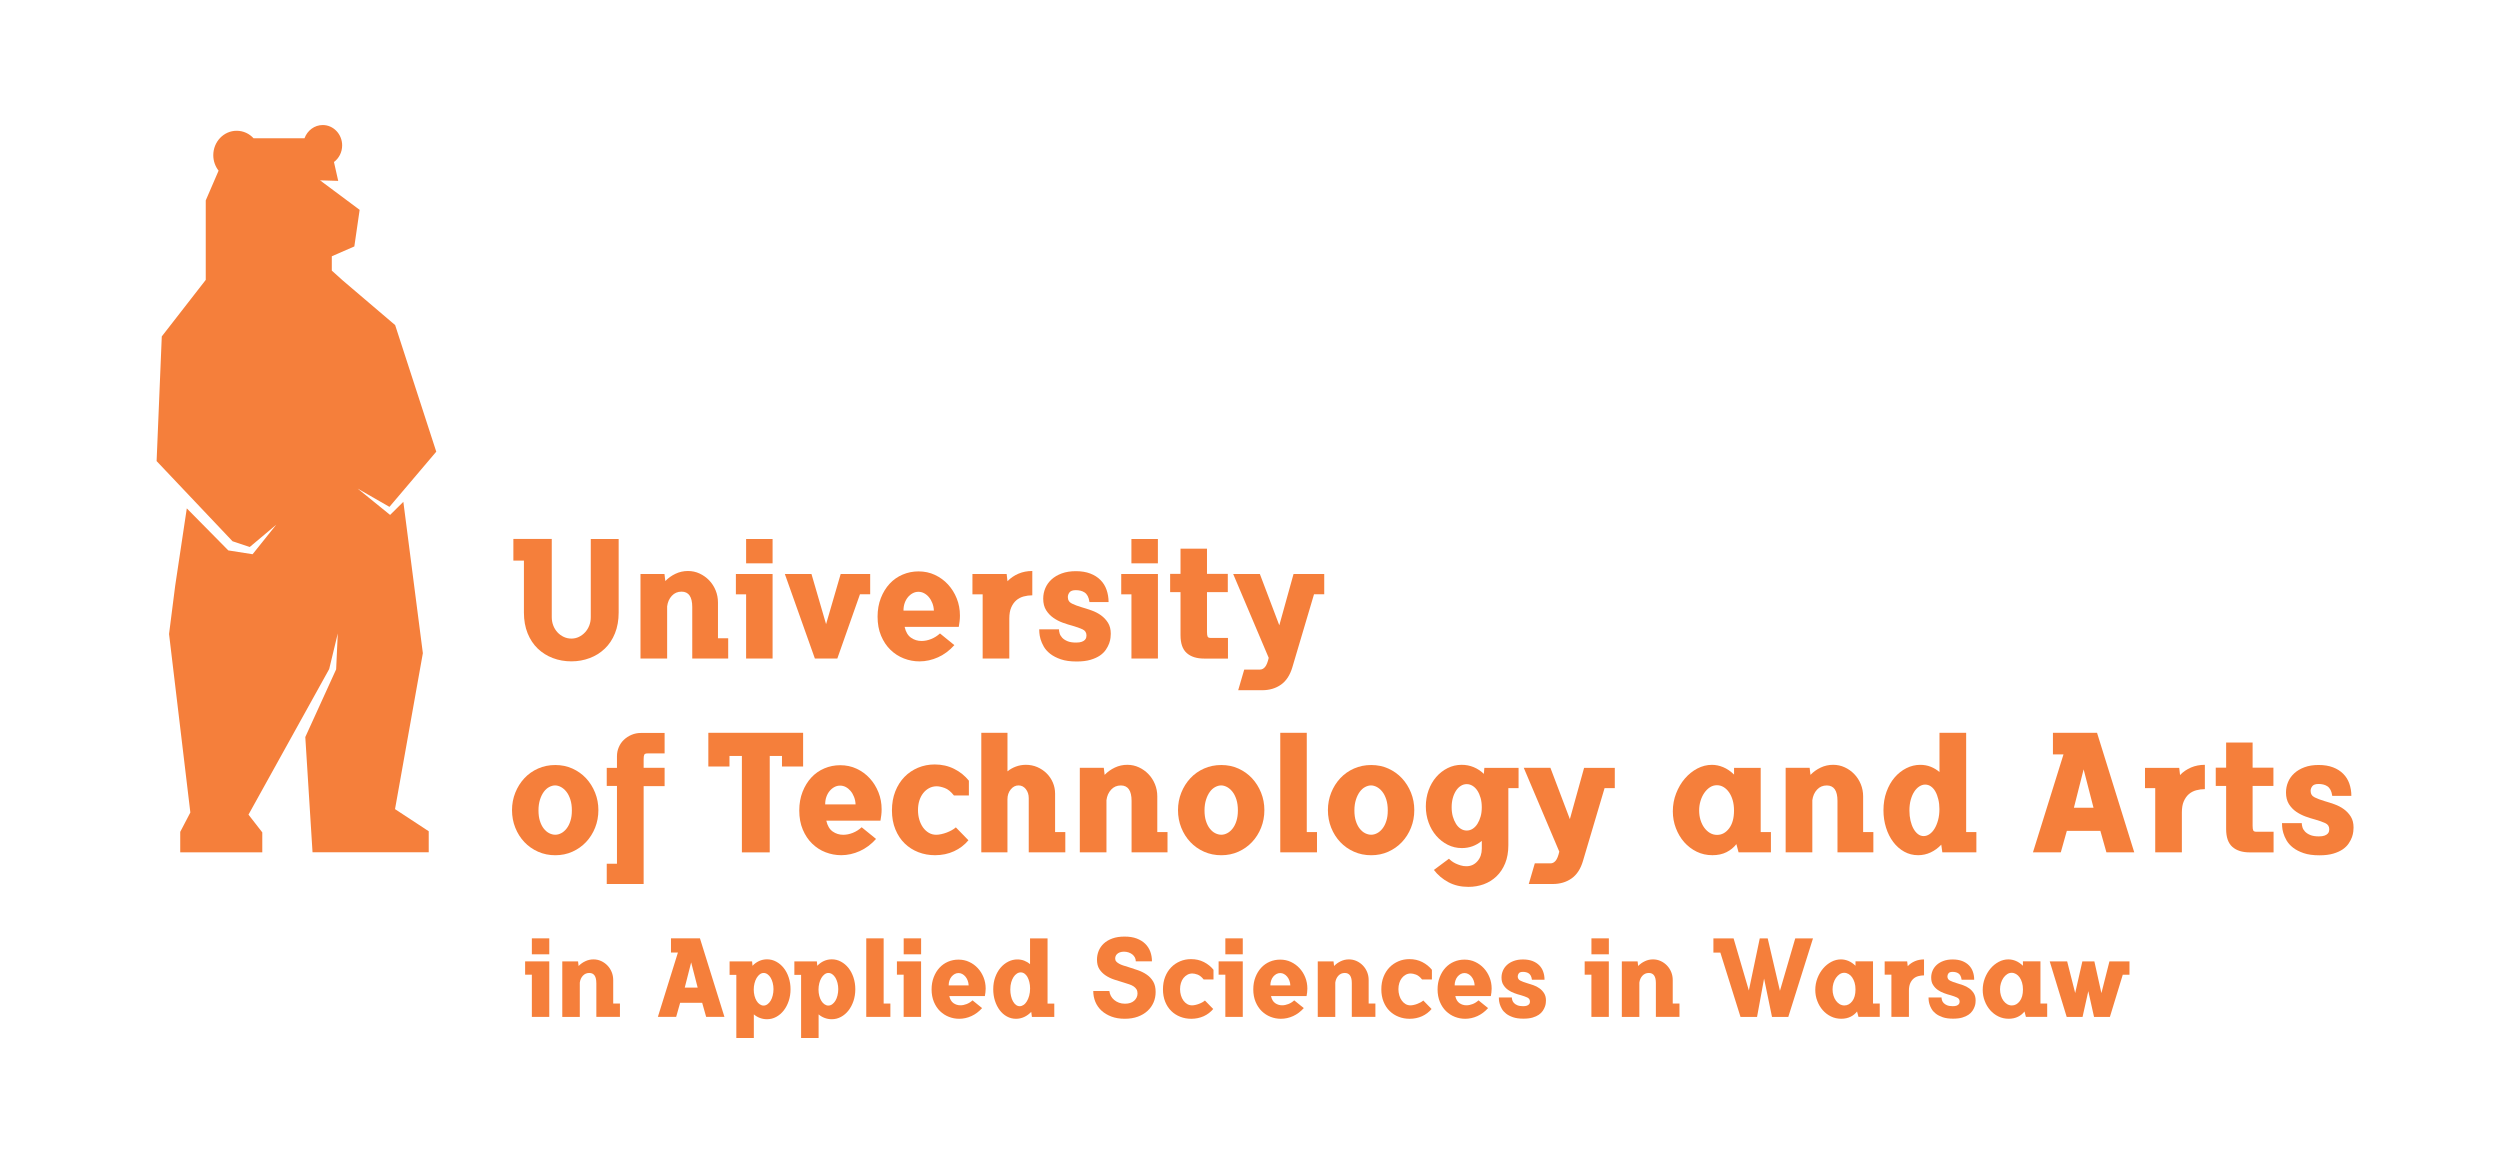 <?xml version="1.0" encoding="utf-8"?>
<!-- Generator: Adobe Illustrator 16.0.3, SVG Export Plug-In . SVG Version: 6.00 Build 0)  -->
<!DOCTYPE svg PUBLIC "-//W3C//DTD SVG 1.1//EN" "http://www.w3.org/Graphics/SVG/1.1/DTD/svg11.dtd">
<svg version="1.1" id="Warstwa_1" xmlns="http://www.w3.org/2000/svg" xmlns:xlink="http://www.w3.org/1999/xlink" x="0px" y="0px"
	 width="598px" height="276px" viewBox="97.35 599.68 598 276" enable-background="new 97.35 599.68 598 276" xml:space="preserve">
<g>
	<g>
		<g>
			<path fill="#F57F3B" d="M222.966,829.642h5.77v13.279h-4.167v-10.097h-1.611v-3.183H222.966z M224.57,824.134h4.167v3.817h-4.167
				V824.134z"/>
			<path fill="#F57F3B" d="M239.991,834.833c0-1.619-0.563-2.421-1.683-2.421c-0.619,0-1.127,0.222-1.532,0.658
				s-0.651,0.992-0.738,1.659v8.199h-4.19v-13.287h3.77l0.135,1.104c0.46-0.477,0.992-0.857,1.611-1.143
				c0.611-0.294,1.262-0.437,1.952-0.437c0.651,0,1.262,0.135,1.833,0.396c0.572,0.262,1.072,0.619,1.5,1.063
				c0.428,0.444,0.77,0.969,1.016,1.571c0.246,0.596,0.365,1.238,0.365,1.921v5.611h1.611v3.191h-5.644v-8.088H239.991z"/>
			<path fill="#F57F3B" d="M270.636,842.921h-4.374l-0.953-3.374h-5.27l-0.952,3.374h-4.374l4.794-15.391h-1.659v-3.396h6.929
				L270.636,842.921z M264.231,835.912l-1.556-6.032l-1.532,6.032H264.231z"/>
			<path fill="#F57F3B" d="M271.874,829.642h5.374l0.103,1.056c0.46-0.492,0.984-0.873,1.58-1.143s1.23-0.405,1.897-0.405
				c0.77,0,1.5,0.183,2.19,0.556c0.691,0.373,1.286,0.873,1.794,1.517c0.508,0.643,0.913,1.396,1.198,2.27
				c0.286,0.873,0.437,1.802,0.437,2.81c0,1-0.143,1.937-0.437,2.81c-0.293,0.873-0.69,1.628-1.198,2.278s-1.103,1.159-1.794,1.532
				c-0.69,0.373-1.42,0.556-2.214,0.556c-0.579,0-1.135-0.104-1.675-0.302c-0.54-0.199-1.024-0.484-1.46-0.857v5.644h-4.19v-15.097
				h-1.611v-3.223H271.874z M277.645,836.389c0,0.523,0.063,1.023,0.183,1.492c0.119,0.468,0.293,0.873,0.5,1.214
				c0.206,0.342,0.46,0.619,0.754,0.817c0.293,0.198,0.595,0.302,0.913,0.302c0.333,0,0.643-0.104,0.937-0.317
				c0.294-0.214,0.54-0.492,0.754-0.842c0.214-0.349,0.381-0.77,0.5-1.254c0.119-0.483,0.183-0.992,0.183-1.516
				s-0.063-1.023-0.183-1.5s-0.294-0.889-0.5-1.238c-0.207-0.35-0.46-0.627-0.754-0.833c-0.286-0.199-0.595-0.302-0.913-0.302
				c-0.333,0-0.643,0.111-0.937,0.333c-0.294,0.223-0.54,0.508-0.754,0.873s-0.381,0.786-0.5,1.262
				C277.708,835.356,277.645,835.864,277.645,836.389z"/>
			<path fill="#F57F3B" d="M287.367,829.642h5.374l0.103,1.056c0.46-0.492,0.984-0.873,1.58-1.143s1.23-0.405,1.897-0.405
				c0.77,0,1.5,0.183,2.19,0.556s1.286,0.873,1.794,1.517c0.508,0.643,0.912,1.396,1.198,2.27s0.437,1.802,0.437,2.81
				c0,1-0.143,1.937-0.437,2.81s-0.69,1.628-1.198,2.278s-1.104,1.159-1.794,1.532s-1.421,0.556-2.215,0.556
				c-0.579,0-1.135-0.104-1.674-0.302c-0.54-0.199-1.024-0.484-1.46-0.857v5.644h-4.19v-15.097h-1.611v-3.223H287.367z
				 M293.137,836.389c0,0.523,0.064,1.023,0.183,1.492c0.119,0.468,0.294,0.873,0.5,1.214c0.207,0.342,0.46,0.619,0.754,0.817
				c0.293,0.198,0.595,0.302,0.913,0.302c0.333,0,0.643-0.104,0.937-0.317c0.293-0.214,0.539-0.492,0.754-0.842
				c0.214-0.349,0.381-0.77,0.5-1.254c0.119-0.483,0.183-0.992,0.183-1.516s-0.063-1.023-0.183-1.5s-0.294-0.889-0.5-1.238
				c-0.207-0.35-0.461-0.627-0.754-0.833c-0.286-0.199-0.596-0.302-0.913-0.302c-0.333,0-0.643,0.111-0.937,0.333
				c-0.294,0.223-0.54,0.508-0.754,0.873s-0.381,0.786-0.5,1.262C293.201,835.356,293.137,835.864,293.137,836.389z"/>
			<path fill="#F57F3B" d="M304.551,824.134h4.167v15.596h1.611v3.191h-5.771v-18.787H304.551z"/>
			<path fill="#F57F3B" d="M311.9,829.642h5.771v13.279h-4.167v-10.097h-1.611v-3.183H311.9z M313.512,824.134h4.167v3.817h-4.167
				V824.134z"/>
			<path fill="#F57F3B" d="M332.267,840.817c-0.754,0.841-1.611,1.484-2.556,1.913c-0.944,0.428-1.921,0.643-2.929,0.643
				c-0.841,0-1.659-0.151-2.452-0.461c-0.794-0.309-1.492-0.762-2.111-1.356c-0.619-0.596-1.104-1.334-1.477-2.215
				c-0.365-0.881-0.556-1.881-0.556-3c0-1.071,0.175-2.048,0.517-2.929c0.341-0.881,0.801-1.627,1.381-2.254
				c0.579-0.627,1.262-1.104,2.039-1.437c0.778-0.334,1.611-0.5,2.492-0.5c0.929,0,1.794,0.183,2.58,0.556
				c0.794,0.364,1.477,0.873,2.056,1.5s1.04,1.365,1.373,2.198s0.5,1.723,0.5,2.675c0,0.317-0.016,0.619-0.056,0.904
				c-0.031,0.294-0.079,0.588-0.135,0.882h-8.509c0.175,0.793,0.508,1.356,1,1.698c0.492,0.341,1.048,0.516,1.659,0.516
				c0.492,0,0.992-0.104,1.5-0.302s0.977-0.492,1.397-0.881L332.267,840.817z M329.053,835.389c-0.017-0.421-0.096-0.81-0.238-1.175
				s-0.317-0.675-0.54-0.937c-0.222-0.262-0.468-0.469-0.754-0.619c-0.277-0.151-0.579-0.223-0.896-0.223s-0.611,0.071-0.897,0.223
				c-0.277,0.15-0.531,0.357-0.754,0.619s-0.389,0.571-0.516,0.937c-0.127,0.356-0.183,0.754-0.183,1.175H329.053z"/>
			<path fill="#F57F3B" d="M344.021,841.714c-0.492,0.524-1.048,0.937-1.675,1.223c-0.627,0.294-1.277,0.437-1.96,0.437
				c-0.794,0-1.517-0.183-2.191-0.556c-0.674-0.373-1.246-0.873-1.722-1.516c-0.484-0.644-0.857-1.39-1.135-2.255
				c-0.271-0.856-0.405-1.777-0.405-2.738c0-1.056,0.159-2.023,0.477-2.896s0.738-1.627,1.277-2.254
				c0.532-0.627,1.151-1.111,1.842-1.461c0.69-0.349,1.421-0.523,2.175-0.523c0.595,0,1.15,0.103,1.658,0.302
				c0.509,0.198,0.969,0.476,1.373,0.833v-6.167h4.191v15.596h1.611v3.191h-5.35L344.021,841.714z M339.014,836.364
				c0,0.563,0.055,1.088,0.174,1.58c0.111,0.492,0.271,0.92,0.477,1.277c0.198,0.357,0.437,0.644,0.715,0.842
				c0.27,0.198,0.563,0.302,0.881,0.302s0.627-0.104,0.92-0.302c0.302-0.198,0.564-0.492,0.794-0.873
				c0.23-0.382,0.413-0.826,0.556-1.342s0.215-1.095,0.215-1.723c0-0.547-0.056-1.056-0.175-1.531
				c-0.119-0.477-0.271-0.881-0.461-1.223c-0.19-0.341-0.429-0.611-0.698-0.802s-0.579-0.293-0.912-0.293
				c-0.318,0-0.628,0.095-0.921,0.293c-0.302,0.19-0.563,0.469-0.794,0.817c-0.23,0.35-0.413,0.778-0.556,1.278
				S339.014,835.729,339.014,836.364z"/>
			<path fill="#F57F3B" d="M369.031,829.618c0-0.333-0.071-0.643-0.223-0.921c-0.15-0.277-0.349-0.523-0.603-0.722
				c-0.255-0.199-0.556-0.357-0.897-0.477c-0.341-0.111-0.706-0.175-1.096-0.175c-0.389,0-0.714,0.056-0.991,0.159
				c-0.271,0.103-0.492,0.237-0.659,0.396s-0.286,0.333-0.357,0.523s-0.103,0.382-0.103,0.556c0,0.278,0.079,0.517,0.254,0.715
				c0.166,0.19,0.389,0.365,0.675,0.523c0.277,0.159,0.603,0.302,0.976,0.421c0.365,0.127,0.762,0.246,1.183,0.365
				c0.794,0.246,1.58,0.508,2.357,0.777c0.778,0.271,1.492,0.627,2.119,1.063c0.635,0.437,1.143,0.992,1.532,1.651
				c0.389,0.659,0.579,1.492,0.579,2.492c0,0.896-0.167,1.73-0.5,2.5c-0.333,0.771-0.817,1.452-1.452,2.032
				c-0.636,0.579-1.405,1.039-2.318,1.373c-0.912,0.333-1.952,0.5-3.111,0.5c-1.198,0-2.254-0.175-3.19-0.524
				c-0.929-0.349-1.722-0.825-2.373-1.42c-0.65-0.596-1.143-1.302-1.477-2.111c-0.333-0.81-0.5-1.667-0.5-2.58h3.85
				c0.056,0.421,0.175,0.81,0.365,1.175c0.19,0.357,0.46,0.683,0.794,0.961c0.333,0.277,0.714,0.5,1.143,0.658
				c0.429,0.159,0.913,0.238,1.437,0.238c0.929,0,1.667-0.238,2.199-0.715c0.531-0.476,0.801-1.063,0.801-1.762
				c0-0.389-0.087-0.714-0.262-0.984c-0.175-0.27-0.404-0.508-0.698-0.698s-0.635-0.357-1.04-0.484
				c-0.404-0.127-0.825-0.27-1.262-0.404c-0.77-0.23-1.54-0.469-2.31-0.723s-1.452-0.587-2.071-1
				c-0.611-0.412-1.111-0.921-1.492-1.516c-0.381-0.596-0.563-1.35-0.563-2.271c0-0.722,0.135-1.412,0.404-2.079
				c0.271-0.667,0.683-1.254,1.223-1.762c0.548-0.508,1.238-0.913,2.071-1.215s1.802-0.444,2.913-0.444
				c1.104,0,2.071,0.15,2.889,0.46s1.5,0.73,2.04,1.263c0.548,0.539,0.952,1.166,1.215,1.881c0.262,0.723,0.396,1.492,0.396,2.317
				h-3.865V829.618z"/>
			<path fill="#F57F3B" d="M383.81,832.801c-0.492-0.175-0.904-0.262-1.238-0.262c-0.437,0-0.841,0.095-1.198,0.294
				c-0.357,0.198-0.675,0.46-0.937,0.793c-0.262,0.334-0.469,0.73-0.604,1.183c-0.143,0.461-0.214,0.953-0.214,1.477
				s0.071,1.023,0.214,1.5c0.144,0.477,0.342,0.889,0.596,1.238s0.556,0.627,0.904,0.833c0.35,0.199,0.738,0.302,1.159,0.302
				c0.23,0,0.492-0.031,0.777-0.095c0.294-0.063,0.572-0.144,0.857-0.254c0.286-0.104,0.548-0.23,0.802-0.365
				c0.254-0.144,0.469-0.294,0.643-0.444l1.977,2.031c-0.619,0.738-1.373,1.317-2.27,1.723c-0.897,0.404-1.89,0.619-2.977,0.619
				c-0.929,0-1.802-0.159-2.619-0.477s-1.532-0.77-2.151-1.373c-0.619-0.595-1.103-1.333-1.46-2.214
				c-0.357-0.882-0.54-1.874-0.54-2.977c0-1.104,0.175-2.104,0.524-2.992c0.349-0.89,0.825-1.644,1.437-2.271
				c0.603-0.627,1.317-1.103,2.135-1.452s1.69-0.516,2.619-0.516c1.127,0,2.151,0.229,3.071,0.698
				c0.921,0.468,1.691,1.087,2.302,1.857v2.317h-2.349C384.794,833.372,384.302,832.983,383.81,832.801z"/>
			<path fill="#F57F3B" d="M388.85,829.642h5.771v13.279h-4.167v-10.097h-1.611v-3.183H388.85z M390.453,824.134h4.167v3.817h-4.167
				V824.134z"/>
			<path fill="#F57F3B" d="M409.215,840.817c-0.754,0.841-1.611,1.484-2.555,1.913c-0.945,0.428-1.922,0.643-2.93,0.643
				c-0.84,0-1.658-0.151-2.451-0.461c-0.795-0.309-1.492-0.762-2.111-1.356c-0.619-0.596-1.104-1.334-1.477-2.215
				c-0.365-0.881-0.557-1.881-0.557-3c0-1.071,0.176-2.048,0.518-2.929c0.34-0.881,0.801-1.627,1.381-2.254
				c0.578-0.627,1.262-1.104,2.039-1.437c0.777-0.334,1.611-0.5,2.492-0.5c0.928,0,1.793,0.183,2.58,0.556
				c0.785,0.373,1.477,0.873,2.055,1.5c0.58,0.627,1.041,1.365,1.373,2.198c0.334,0.833,0.5,1.723,0.5,2.675
				c0,0.317-0.016,0.619-0.055,0.904c-0.031,0.294-0.08,0.588-0.135,0.882h-8.51c0.176,0.793,0.508,1.356,1,1.698
				c0.492,0.341,1.049,0.516,1.66,0.516c0.492,0,0.992-0.104,1.5-0.302s0.977-0.492,1.396-0.881L409.215,840.817z M406.002,835.389
				c-0.018-0.421-0.096-0.81-0.238-1.175s-0.318-0.675-0.541-0.937c-0.221-0.262-0.467-0.469-0.754-0.619
				c-0.277-0.151-0.578-0.223-0.896-0.223c-0.316,0-0.611,0.071-0.896,0.223c-0.277,0.15-0.531,0.357-0.754,0.619
				s-0.389,0.571-0.516,0.937c-0.127,0.356-0.184,0.754-0.184,1.175H406.002z"/>
			<path fill="#F57F3B" d="M420.702,834.833c0-1.619-0.564-2.421-1.684-2.421c-0.611,0-1.127,0.222-1.531,0.658
				s-0.65,0.992-0.738,1.659v8.199h-4.191v-13.287h3.771l0.135,1.104c0.459-0.477,0.992-0.857,1.602-1.143
				c0.619-0.294,1.264-0.437,1.953-0.437c0.65,0,1.262,0.135,1.834,0.396c0.57,0.262,1.07,0.619,1.5,1.063
				c0.428,0.444,0.77,0.969,1.016,1.571c0.246,0.596,0.365,1.238,0.365,1.921v5.611h1.611v3.191h-5.643V834.833L420.702,834.833z"/>
			<path fill="#F57F3B" d="M436.043,832.801c-0.492-0.175-0.904-0.262-1.238-0.262c-0.438,0-0.842,0.095-1.199,0.294
				c-0.357,0.19-0.674,0.46-0.936,0.793c-0.262,0.334-0.469,0.73-0.604,1.183c-0.143,0.461-0.215,0.953-0.215,1.477
				s0.072,1.023,0.215,1.5s0.342,0.889,0.596,1.238s0.555,0.627,0.904,0.833c0.35,0.199,0.738,0.302,1.158,0.302
				c0.23,0,0.484-0.031,0.779-0.095c0.293-0.063,0.57-0.144,0.855-0.254c0.287-0.111,0.549-0.23,0.803-0.365
				c0.254-0.144,0.469-0.294,0.643-0.444l1.977,2.031c-0.619,0.738-1.373,1.317-2.27,1.723c-0.898,0.404-1.889,0.619-2.977,0.619
				c-0.93,0-1.803-0.159-2.619-0.477c-0.818-0.317-1.533-0.77-2.152-1.373c-0.619-0.595-1.102-1.333-1.459-2.214
				c-0.357-0.882-0.541-1.874-0.541-2.977c0-1.104,0.176-2.104,0.525-2.992c0.348-0.89,0.832-1.644,1.436-2.271
				s1.318-1.103,2.135-1.452c0.818-0.35,1.691-0.516,2.619-0.516c1.127,0,2.152,0.229,3.072,0.698
				c0.92,0.468,1.691,1.087,2.311,1.857v2.317h-2.35C437.028,833.372,436.536,832.983,436.043,832.801z"/>
			<path fill="#F57F3B" d="M453.297,840.817c-0.754,0.841-1.609,1.484-2.555,1.913c-0.945,0.428-1.92,0.643-2.93,0.643
				c-0.84,0-1.658-0.151-2.451-0.461c-0.795-0.309-1.492-0.762-2.111-1.356c-0.619-0.596-1.104-1.334-1.477-2.215
				c-0.365-0.881-0.557-1.881-0.557-3c0-1.071,0.176-2.048,0.518-2.929c0.34-0.881,0.801-1.627,1.381-2.254
				c0.578-0.627,1.262-1.104,2.039-1.437c0.777-0.334,1.611-0.5,2.492-0.5c0.93,0,1.795,0.183,2.58,0.556s1.477,0.873,2.055,1.5
				c0.58,0.627,1.041,1.365,1.373,2.198c0.334,0.833,0.5,1.723,0.5,2.675c0,0.317-0.016,0.619-0.055,0.904
				c-0.031,0.294-0.08,0.588-0.135,0.882h-8.508c0.174,0.793,0.508,1.356,1,1.698c0.492,0.341,1.047,0.516,1.658,0.516
				c0.492,0,0.992-0.104,1.5-0.302s0.977-0.492,1.396-0.881L453.297,840.817z M450.084,835.389c-0.016-0.421-0.096-0.81-0.238-1.175
				s-0.318-0.675-0.541-0.937c-0.221-0.262-0.467-0.469-0.754-0.619c-0.277-0.151-0.578-0.223-0.896-0.223
				c-0.316,0-0.611,0.071-0.896,0.223c-0.277,0.15-0.531,0.357-0.754,0.619s-0.389,0.571-0.516,0.937
				c-0.127,0.356-0.184,0.754-0.184,1.175H450.084z"/>
			<path fill="#F57F3B" d="M456.512,833.516c0-0.58,0.111-1.128,0.334-1.651c0.223-0.516,0.547-0.977,0.977-1.373
				c0.428-0.396,0.969-0.714,1.611-0.952s1.381-0.357,2.223-0.357c0.855,0,1.611,0.127,2.254,0.365
				c0.643,0.246,1.174,0.587,1.611,1.016c0.428,0.429,0.754,0.944,0.959,1.54c0.215,0.595,0.318,1.238,0.318,1.921h-3.008
				c-0.057-0.39-0.143-0.707-0.277-0.953c-0.137-0.246-0.303-0.437-0.5-0.563c-0.199-0.135-0.422-0.222-0.66-0.277
				s-0.469-0.079-0.697-0.079c-0.492,0-0.826,0.11-1,0.341c-0.176,0.23-0.264,0.477-0.264,0.738c0,0.477,0.215,0.817,0.645,1.023
				c0.428,0.215,0.943,0.405,1.539,0.58c0.492,0.143,1.008,0.31,1.557,0.5c0.547,0.19,1.039,0.444,1.475,0.762
				c0.438,0.317,0.803,0.706,1.096,1.175c0.295,0.468,0.438,1.039,0.438,1.723c0,0.143-0.016,0.349-0.041,0.618
				c-0.023,0.271-0.094,0.563-0.213,0.882c-0.111,0.317-0.287,0.643-0.518,0.992c-0.229,0.341-0.539,0.65-0.936,0.92
				c-0.396,0.271-0.889,0.492-1.492,0.675c-0.596,0.175-1.326,0.262-2.191,0.262c-0.984,0-1.809-0.11-2.477-0.341
				c-0.666-0.23-1.221-0.516-1.658-0.857c-0.436-0.341-0.777-0.723-1.016-1.135c-0.238-0.413-0.404-0.81-0.516-1.183
				c-0.104-0.381-0.168-0.706-0.184-0.992c-0.016-0.278-0.023-0.469-0.023-0.556h3.111c0,0.19,0.031,0.405,0.104,0.643
				c0.072,0.238,0.199,0.461,0.396,0.675c0.191,0.215,0.469,0.389,0.818,0.54c0.35,0.15,0.809,0.222,1.373,0.222
				c0.365,0,0.666-0.039,0.881-0.118c0.223-0.08,0.389-0.183,0.5-0.302s0.182-0.246,0.215-0.365c0.023-0.119,0.039-0.23,0.039-0.317
				c0-0.461-0.215-0.778-0.635-0.977c-0.422-0.19-0.938-0.381-1.557-0.556c-0.477-0.119-0.977-0.277-1.516-0.477
				c-0.539-0.19-1.031-0.444-1.492-0.762s-0.842-0.714-1.143-1.198C456.672,834.841,456.512,834.237,456.512,833.516z"/>
			<path fill="#F57F3B" d="M476.411,829.642h5.77v13.279h-4.166v-10.097h-1.611v-3.183H476.411z M478.022,824.134h4.166v3.817
				h-4.166V824.134z"/>
			<path fill="#F57F3B" d="M493.436,834.833c0-1.619-0.564-2.421-1.684-2.421c-0.611,0-1.127,0.222-1.531,0.658
				s-0.65,0.992-0.738,1.659v8.199h-4.191v-13.287h3.771l0.135,1.104c0.459-0.477,0.992-0.857,1.604-1.143
				c0.619-0.294,1.262-0.437,1.951-0.437c0.652,0,1.262,0.135,1.834,0.396s1.072,0.619,1.5,1.063c0.43,0.444,0.77,0.969,1.016,1.571
				c0.246,0.596,0.365,1.238,0.365,1.921v5.611h1.611v3.191h-5.643V834.833L493.436,834.833z"/>
			<path fill="#F57F3B" d="M515.674,836.603l2.611-12.461h1.898l2.928,12.54l3.66-12.54h4.246l-5.906,18.787h-3.896l-1.896-9.167
				l-1.684,9.167h-3.953l-4.824-15.39h-1.66v-3.397h4.826L515.674,836.603z"/>
			<path fill="#F57F3B" d="M531.565,836.468c0-0.984,0.174-1.921,0.516-2.81s0.803-1.667,1.373-2.334
				c0.572-0.666,1.223-1.19,1.961-1.579s1.5-0.579,2.293-0.579c0.596,0,1.191,0.127,1.779,0.365
				c0.586,0.245,1.158,0.635,1.697,1.158v-1.056h4.191v10.096h1.611v3.191h-5.088l-0.342-1.294c-0.404,0.523-0.92,0.952-1.555,1.262
				s-1.373,0.477-2.215,0.477c-0.896,0-1.723-0.183-2.477-0.556c-0.754-0.365-1.412-0.873-1.961-1.5
				c-0.547-0.627-0.992-1.365-1.301-2.199C531.723,838.285,531.565,837.396,531.565,836.468z M535.7,836.333
				c0,0.523,0.072,1.023,0.215,1.492c0.143,0.468,0.342,0.873,0.596,1.222c0.254,0.35,0.555,0.627,0.896,0.834
				c0.342,0.198,0.715,0.302,1.119,0.302c0.738,0,1.365-0.342,1.881-1.017s0.777-1.611,0.777-2.81c0-0.595-0.07-1.135-0.213-1.619
				c-0.145-0.484-0.334-0.896-0.58-1.254s-0.531-0.627-0.857-0.817s-0.674-0.294-1.039-0.294c-0.406,0-0.77,0.111-1.104,0.334
				c-0.334,0.222-0.627,0.516-0.881,0.881c-0.254,0.364-0.453,0.793-0.596,1.262C535.772,835.333,535.7,835.825,535.7,836.333z"/>
			<path fill="#F57F3B" d="M548.168,829.642h5.375l0.135,1.136c0.492-0.509,1.063-0.905,1.721-1.183
				c0.66-0.278,1.383-0.421,2.176-0.421v3.817c-0.477,0-0.93,0.063-1.373,0.183c-0.445,0.119-0.826,0.325-1.143,0.604
				c-0.318,0.277-0.588,0.65-0.795,1.119c-0.197,0.468-0.301,1.048-0.301,1.754v6.271h-4.191v-10.097h-1.611v-3.183H548.168z"/>
			<path fill="#F57F3B" d="M559.29,833.516c0-0.58,0.111-1.128,0.332-1.651c0.223-0.516,0.549-0.977,0.977-1.373
				c0.43-0.396,0.969-0.714,1.611-0.952s1.381-0.357,2.223-0.357c0.857,0,1.611,0.127,2.254,0.365
				c0.643,0.246,1.176,0.587,1.611,1.016c0.428,0.429,0.754,0.944,0.961,1.54c0.215,0.595,0.316,1.238,0.316,1.921h-3.008
				c-0.055-0.39-0.143-0.707-0.277-0.953s-0.301-0.437-0.5-0.563c-0.199-0.135-0.42-0.222-0.658-0.277s-0.469-0.079-0.699-0.079
				c-0.492,0-0.826,0.11-1,0.341s-0.262,0.477-0.262,0.738c0,0.477,0.215,0.817,0.643,1.023c0.428,0.215,0.945,0.405,1.539,0.58
				c0.492,0.143,1.01,0.31,1.557,0.5s1.039,0.444,1.477,0.762c0.436,0.317,0.801,0.706,1.096,1.175
				c0.293,0.468,0.436,1.039,0.436,1.723c0,0.143-0.016,0.349-0.039,0.618c-0.023,0.271-0.096,0.563-0.215,0.882
				c-0.111,0.317-0.285,0.643-0.516,0.992c-0.23,0.341-0.539,0.65-0.938,0.92c-0.396,0.271-0.889,0.492-1.492,0.675
				c-0.594,0.175-1.324,0.262-2.189,0.262c-0.984,0-1.811-0.11-2.477-0.341s-1.223-0.516-1.658-0.857
				c-0.438-0.341-0.779-0.723-1.018-1.135c-0.238-0.413-0.404-0.81-0.516-1.183c-0.104-0.381-0.166-0.706-0.182-0.992
				c-0.016-0.278-0.023-0.469-0.023-0.556h3.111c0,0.19,0.031,0.405,0.102,0.643c0.072,0.238,0.199,0.461,0.398,0.675
				c0.189,0.215,0.467,0.389,0.816,0.54c0.35,0.15,0.811,0.222,1.373,0.222c0.365,0,0.668-0.039,0.881-0.118
				c0.223-0.08,0.389-0.183,0.5-0.302s0.184-0.246,0.215-0.365c0.023-0.119,0.039-0.23,0.039-0.317c0-0.461-0.213-0.778-0.635-0.977
				c-0.42-0.19-0.936-0.381-1.555-0.556c-0.477-0.119-0.977-0.277-1.516-0.477c-0.541-0.19-1.033-0.444-1.492-0.762
				c-0.461-0.317-0.842-0.714-1.145-1.198C559.44,834.841,559.29,834.237,559.29,833.516z"/>
			<path fill="#F57F3B" d="M571.616,836.468c0-0.984,0.174-1.921,0.516-2.81s0.801-1.667,1.373-2.334
				c0.57-0.666,1.223-1.19,1.961-1.579s1.5-0.579,2.293-0.579c0.596,0,1.191,0.127,1.777,0.365c0.588,0.245,1.16,0.635,1.699,1.158
				v-1.056h4.191v10.096h1.611v3.191h-5.088l-0.342-1.294c-0.404,0.523-0.92,0.952-1.557,1.262c-0.635,0.31-1.373,0.477-2.213,0.477
				c-0.896,0-1.723-0.183-2.477-0.556c-0.754-0.365-1.414-0.873-1.961-1.5s-0.992-1.365-1.301-2.199
				C571.774,838.285,571.616,837.396,571.616,836.468z M575.758,836.333c0,0.523,0.072,1.023,0.215,1.492
				c0.143,0.468,0.34,0.873,0.594,1.222c0.256,0.35,0.557,0.627,0.898,0.834c0.34,0.198,0.713,0.302,1.119,0.302
				c0.738,0,1.365-0.342,1.881-1.017s0.777-1.611,0.777-2.81c0-0.595-0.072-1.135-0.215-1.619s-0.332-0.896-0.578-1.254
				s-0.533-0.627-0.857-0.817c-0.326-0.19-0.676-0.294-1.041-0.294c-0.404,0-0.77,0.111-1.102,0.334
				c-0.334,0.222-0.629,0.516-0.883,0.881c-0.254,0.364-0.451,0.793-0.594,1.262C575.821,835.333,575.758,835.825,575.758,836.333z"
				/>
			<path fill="#F57F3B" d="M606.721,829.642v3.191h-1.604l-3.08,10.096h-3.793l-1.373-6.167l-1.375,6.167h-3.793l-4.057-13.279
				h4.168l1.92,7.564l1.715-7.564h2.873l1.684,7.588l1.92-7.588h4.795V829.642z"/>
		</g>
		<g>
			<path fill="#F57F3B" d="M238.674,728.604h6.659v17.604c0,1.842-0.294,3.5-0.881,4.953c-0.587,1.46-1.397,2.683-2.429,3.667
				c-1.032,0.992-2.23,1.746-3.611,2.262c-1.381,0.523-2.841,0.786-4.389,0.786c-1.579,0-3.056-0.263-4.429-0.786
				c-1.381-0.523-2.58-1.278-3.611-2.262c-1.032-0.992-1.841-2.215-2.429-3.667c-0.587-1.461-0.881-3.111-0.881-4.953v-12.438
				h-2.524v-5.175h9.183v18.691c0,0.723,0.119,1.39,0.357,2.009c0.238,0.619,0.572,1.158,1,1.627
				c0.428,0.468,0.928,0.833,1.508,1.104c0.571,0.27,1.183,0.404,1.825,0.404c0.643,0,1.247-0.135,1.802-0.404
				c0.563-0.271,1.056-0.636,1.484-1.104c0.429-0.469,0.762-1.008,1-1.627c0.238-0.611,0.357-1.286,0.357-2.009v-18.684H238.674z"/>
			<path fill="#F57F3B" d="M262.937,744.891c0-2.461-0.857-3.69-2.563-3.69c-0.937,0-1.714,0.333-2.326,1
				c-0.619,0.666-0.992,1.508-1.119,2.523v12.478h-6.374v-20.216h5.739l0.198,1.683c0.699-0.723,1.508-1.302,2.445-1.746
				s1.929-0.659,2.968-0.659c0.992,0,1.921,0.199,2.786,0.604c0.865,0.405,1.627,0.944,2.286,1.627s1.167,1.477,1.548,2.39
				c0.373,0.912,0.563,1.889,0.563,2.929v8.54h2.444v4.85h-8.596V744.891z"/>
			<path fill="#F57F3B" d="M273.366,736.985h8.787v20.216h-6.334v-15.358h-2.444v-4.857H273.366z M275.819,728.604h6.334v5.818
				h-6.334V728.604z"/>
			<path fill="#F57F3B" d="M291.455,736.985l3.493,11.993l3.492-11.993h7.056v4.85h-2.444l-5.413,15.358h-5.374l-7.183-20.216h6.373
				V736.985z"/>
			<path fill="#F57F3B" d="M325.632,753.994c-1.151,1.286-2.445,2.254-3.89,2.905c-1.444,0.65-2.929,0.984-4.452,0.984
				c-1.286,0-2.524-0.23-3.73-0.699c-1.207-0.468-2.271-1.158-3.207-2.063c-0.937-0.904-1.683-2.031-2.246-3.365
				c-0.563-1.333-0.841-2.857-0.841-4.571c0-1.627,0.262-3.111,0.785-4.453c0.524-1.333,1.223-2.476,2.104-3.429
				c0.881-0.952,1.921-1.675,3.111-2.183s2.452-0.762,3.794-0.762c1.421,0,2.73,0.277,3.929,0.841s2.246,1.326,3.127,2.286
				c0.881,0.961,1.58,2.08,2.088,3.35s0.762,2.627,0.762,4.071c0,0.484-0.023,0.945-0.079,1.382
				c-0.056,0.444-0.119,0.889-0.198,1.341h-12.953c0.27,1.206,0.777,2.063,1.523,2.588c0.746,0.523,1.588,0.785,2.524,0.785
				c0.746,0,1.508-0.15,2.285-0.46c0.778-0.31,1.484-0.754,2.127-1.342L325.632,753.994z M320.734,745.731
				c-0.023-0.643-0.15-1.237-0.365-1.785c-0.214-0.548-0.484-1.024-0.825-1.421c-0.333-0.405-0.715-0.715-1.143-0.944
				c-0.429-0.23-0.882-0.342-1.365-0.342c-0.484,0-0.937,0.111-1.365,0.342c-0.429,0.229-0.81,0.539-1.144,0.944
				c-0.333,0.404-0.595,0.873-0.785,1.421s-0.278,1.143-0.278,1.785H320.734z"/>
			<path fill="#F57F3B" d="M329.957,736.985h8.184l0.198,1.723c0.746-0.778,1.627-1.373,2.627-1.802s2.104-0.644,3.31-0.644v5.818
				c-0.722,0-1.421,0.095-2.087,0.277c-0.667,0.19-1.255,0.492-1.746,0.921c-0.492,0.429-0.897,1-1.207,1.707
				c-0.31,0.706-0.46,1.595-0.46,2.666v9.549h-6.374v-15.358h-2.444V736.985z"/>
			<path fill="#F57F3B" d="M346.887,742.883c0-0.881,0.167-1.715,0.5-2.509c0.334-0.785,0.825-1.483,1.484-2.087
				s1.469-1.079,2.444-1.444c0.977-0.357,2.104-0.54,3.39-0.54c1.31,0,2.452,0.19,3.429,0.563c0.976,0.373,1.794,0.889,2.444,1.548
				c0.659,0.658,1.143,1.437,1.46,2.35c0.318,0.912,0.484,1.889,0.484,2.929h-4.571c-0.08-0.588-0.223-1.071-0.421-1.444
				s-0.452-0.659-0.762-0.865c-0.31-0.199-0.644-0.342-1-0.421c-0.357-0.079-0.715-0.119-1.063-0.119
				c-0.746,0-1.254,0.175-1.524,0.523c-0.27,0.35-0.404,0.723-0.404,1.127c0,0.723,0.325,1.247,0.983,1.564
				c0.659,0.317,1.438,0.619,2.35,0.881c0.746,0.214,1.54,0.468,2.365,0.762s1.58,0.683,2.246,1.167
				c0.667,0.484,1.223,1.079,1.667,1.785c0.444,0.707,0.659,1.588,0.659,2.628c0,0.214-0.024,0.531-0.063,0.944
				c-0.04,0.412-0.151,0.865-0.318,1.341c-0.174,0.484-0.437,0.984-0.785,1.509c-0.35,0.523-0.825,0.992-1.421,1.404
				c-0.604,0.413-1.357,0.754-2.262,1.024c-0.913,0.27-2.017,0.404-3.326,0.404c-1.5,0-2.754-0.175-3.77-0.523
				c-1.017-0.35-1.857-0.786-2.524-1.302c-0.667-0.524-1.183-1.096-1.548-1.723c-0.356-0.627-0.619-1.23-0.785-1.802
				c-0.159-0.571-0.254-1.079-0.278-1.508c-0.023-0.429-0.039-0.706-0.039-0.842h4.73c0,0.294,0.055,0.619,0.158,0.984
				c0.104,0.357,0.31,0.698,0.604,1.024c0.294,0.317,0.706,0.595,1.246,0.825c0.531,0.23,1.23,0.341,2.087,0.341
				c0.563,0,1.009-0.063,1.342-0.183c0.333-0.118,0.587-0.277,0.762-0.46c0.175-0.19,0.278-0.373,0.317-0.563
				c0.04-0.19,0.063-0.35,0.063-0.484c0-0.698-0.317-1.19-0.96-1.484c-0.643-0.293-1.429-0.571-2.365-0.841
				c-0.723-0.19-1.492-0.429-2.31-0.723c-0.817-0.293-1.572-0.683-2.263-1.166c-0.698-0.484-1.277-1.088-1.746-1.826
				C347.117,744.898,346.887,743.978,346.887,742.883z"/>
			<path fill="#F57F3B" d="M365.539,736.985h8.786v20.216h-6.334v-15.358h-2.444v-4.857H365.539z M367.983,728.604h6.334v5.818
				h-6.334V728.604z"/>
			<path fill="#F57F3B" d="M377.246,736.945h2.484v-6.016h6.333v6.016h4.977v4.374h-4.977v9.548c0,0.531,0.056,0.904,0.159,1.104
				c0.104,0.198,0.35,0.302,0.723,0.302h4.135v4.937h-5.699c-1.793,0-3.183-0.444-4.166-1.325c-0.992-0.882-1.484-2.302-1.484-4.255
				v-10.31h-2.484V736.945L377.246,736.945z"/>
			<path fill="#F57F3B" d="M398.708,736.985l4.65,12.271l3.406-12.271h7.342v4.85h-2.445l-5.176,17.445
				c-0.563,1.897-1.467,3.286-2.73,4.175c-1.254,0.881-2.754,1.325-4.492,1.325h-5.738l1.444-4.937h3.77
				c0.453,0,0.857-0.206,1.207-0.619c0.35-0.412,0.643-1.143,0.881-2.183l-8.5-20.057H398.708z"/>
		</g>
		<g>
			<path fill="#F57F3B" d="M240.483,793.457c0,1.5-0.262,2.905-0.786,4.215s-1.246,2.452-2.167,3.429
				c-0.92,0.977-2.016,1.746-3.27,2.31s-2.619,0.841-4.087,0.841s-2.841-0.277-4.111-0.841s-2.365-1.333-3.286-2.31
				c-0.92-0.977-1.643-2.119-2.167-3.429c-0.523-1.31-0.786-2.715-0.786-4.215c0-1.469,0.262-2.857,0.786-4.167
				c0.524-1.31,1.247-2.46,2.167-3.452c0.921-0.992,2.016-1.763,3.286-2.326s2.643-0.841,4.111-0.841s2.833,0.277,4.087,0.841
				s2.35,1.342,3.27,2.326c0.921,0.992,1.643,2.143,2.167,3.452C240.222,790.592,240.483,791.98,240.483,793.457z M234.142,793.536
				c0-0.992-0.119-1.856-0.365-2.611c-0.238-0.746-0.555-1.373-0.944-1.865c-0.389-0.491-0.825-0.864-1.302-1.127
				c-0.484-0.254-0.952-0.381-1.405-0.381c-0.452,0-0.92,0.127-1.405,0.381s-0.913,0.636-1.286,1.144s-0.683,1.135-0.921,1.889
				c-0.238,0.754-0.357,1.604-0.357,2.563c0,0.961,0.111,1.802,0.341,2.524c0.23,0.722,0.532,1.333,0.92,1.825
				c0.389,0.492,0.826,0.865,1.302,1.104s0.96,0.365,1.444,0.365c0.484,0,0.953-0.119,1.421-0.365
				c0.468-0.238,0.897-0.611,1.286-1.104c0.389-0.492,0.699-1.104,0.921-1.825C234.031,795.338,234.142,794.497,234.142,793.536z"/>
			<path fill="#F57F3B" d="M242.483,806.291h2.445v-18.612h-2.445v-4.333h2.445v-2.771c0-0.777,0.151-1.508,0.444-2.183
				c0.293-0.683,0.698-1.27,1.222-1.762s1.127-0.889,1.826-1.183c0.698-0.294,1.429-0.444,2.207-0.444h5.699v4.896h-4.087
				c-0.429,0-0.691,0.104-0.786,0.317c-0.095,0.215-0.143,0.572-0.143,1.08v2.048h5.016v4.373h-5.016v23.422h-8.826V806.291z"/>
			<path fill="#F57F3B" d="M289.455,774.964v8.064h-5.056v-2.524h-2.929v23.064h-6.659v-23.064h-2.969v2.524h-5.056v-8.064H289.455
				L289.455,774.964z"/>
			<path fill="#F57F3B" d="M306.9,800.354c-1.151,1.286-2.444,2.254-3.89,2.905c-1.444,0.65-2.929,0.983-4.452,0.983
				c-1.286,0-2.524-0.237-3.73-0.698c-1.207-0.46-2.27-1.158-3.207-2.063s-1.683-2.032-2.246-3.365
				c-0.564-1.333-0.841-2.857-0.841-4.571c0-1.628,0.262-3.111,0.786-4.453c0.524-1.333,1.222-2.477,2.103-3.429
				c0.881-0.952,1.921-1.675,3.111-2.183c1.191-0.508,2.453-0.762,3.794-0.762c1.421,0,2.73,0.277,3.929,0.841
				c1.207,0.563,2.246,1.325,3.127,2.286c0.882,0.96,1.58,2.079,2.088,3.35c0.508,1.27,0.762,2.627,0.762,4.071
				c0,0.484-0.023,0.944-0.079,1.381c-0.056,0.444-0.119,0.889-0.198,1.342h-12.954c0.27,1.206,0.778,2.063,1.524,2.587
				c0.746,0.524,1.588,0.786,2.524,0.786c0.746,0,1.508-0.151,2.285-0.46c0.778-0.31,1.484-0.755,2.128-1.342L306.9,800.354z
				 M302.003,792.092c-0.023-0.643-0.15-1.238-0.365-1.786c-0.214-0.547-0.483-1.023-0.825-1.42
				c-0.333-0.397-0.714-0.715-1.143-0.945c-0.429-0.229-0.881-0.341-1.365-0.341s-0.937,0.111-1.365,0.341
				c-0.429,0.23-0.81,0.54-1.144,0.945c-0.333,0.404-0.595,0.873-0.785,1.42c-0.19,0.548-0.278,1.144-0.278,1.786H302.003z"/>
			<path fill="#F57F3B" d="M323.306,788.163c-0.746-0.27-1.381-0.404-1.889-0.404c-0.667,0-1.278,0.15-1.825,0.444
				c-0.548,0.293-1.024,0.698-1.421,1.206c-0.397,0.508-0.707,1.111-0.921,1.802c-0.214,0.698-0.317,1.444-0.317,2.246
				s0.104,1.563,0.317,2.286c0.214,0.722,0.516,1.349,0.905,1.889c0.389,0.532,0.849,0.952,1.381,1.262
				c0.531,0.31,1.127,0.461,1.762,0.461c0.35,0,0.738-0.048,1.183-0.144c0.444-0.095,0.873-0.222,1.302-0.381
				c0.429-0.158,0.833-0.349,1.223-0.563c0.389-0.214,0.714-0.444,0.983-0.683l3.009,3.088c-0.937,1.127-2.088,2-3.453,2.627
				s-2.873,0.944-4.532,0.944c-1.42,0-2.746-0.237-3.992-0.722s-2.333-1.175-3.27-2.088c-0.937-0.904-1.675-2.031-2.223-3.365
				c-0.548-1.333-0.825-2.85-0.825-4.532s0.27-3.198,0.802-4.556c0.531-1.35,1.262-2.5,2.183-3.452
				c0.921-0.953,2.008-1.683,3.246-2.207c1.246-0.523,2.571-0.785,3.992-0.785c1.715,0,3.271,0.356,4.675,1.063
				c1.405,0.706,2.571,1.65,3.509,2.825v3.532h-3.572C324.798,789.028,324.052,788.425,323.306,788.163z"/>
			<path fill="#F57F3B" d="M332.084,774.964h6.255v9.223c0.587-0.484,1.254-0.865,2.008-1.143c0.746-0.278,1.548-0.421,2.405-0.421
				c0.96,0,1.865,0.183,2.706,0.54c0.842,0.365,1.588,0.856,2.223,1.484c0.643,0.627,1.143,1.364,1.508,2.206
				c0.357,0.842,0.54,1.73,0.54,2.667v9.183h2.444v4.85h-8.747V790.6c0-0.857-0.237-1.579-0.698-2.167
				c-0.46-0.587-1.048-0.881-1.746-0.881c-0.722,0-1.341,0.317-1.865,0.961c-0.523,0.643-0.785,1.429-0.785,2.365v12.675h-6.255
				v-28.589H332.084z"/>
			<path fill="#F57F3B" d="M368.023,791.251c0-2.461-0.857-3.691-2.564-3.691c-0.937,0-1.714,0.334-2.325,1
				c-0.619,0.667-0.992,1.509-1.119,2.524v12.477h-6.373v-20.215h5.738l0.198,1.683c0.698-0.723,1.508-1.302,2.444-1.746
				s1.929-0.659,2.969-0.659c0.992,0,1.921,0.198,2.786,0.604c0.865,0.396,1.627,0.944,2.285,1.627
				c0.659,0.683,1.167,1.477,1.548,2.389c0.373,0.913,0.563,1.89,0.563,2.929v8.54h2.445v4.85h-8.596V791.251z"/>
			<path fill="#F57F3B" d="M399.788,793.457c0,1.5-0.262,2.905-0.787,4.215c-0.523,1.31-1.246,2.452-2.166,3.429
				s-2.008,1.746-3.27,2.31c-1.254,0.563-2.619,0.841-4.088,0.841c-1.468,0-2.841-0.277-4.111-0.841
				c-1.27-0.563-2.365-1.333-3.286-2.31c-0.92-0.977-1.643-2.119-2.166-3.429c-0.524-1.31-0.786-2.715-0.786-4.215
				c0-1.469,0.262-2.857,0.786-4.167c0.523-1.31,1.246-2.46,2.166-3.452c0.921-0.992,2.017-1.763,3.286-2.326
				c1.271-0.563,2.644-0.841,4.111-0.841c1.469,0,2.834,0.277,4.088,0.841s2.35,1.342,3.27,2.326
				c0.92,0.992,1.643,2.143,2.166,3.452C399.526,790.6,399.788,791.98,399.788,793.457z M393.453,793.536
				c0-0.992-0.119-1.856-0.357-2.611c-0.238-0.746-0.556-1.373-0.944-1.865c-0.389-0.491-0.825-0.864-1.302-1.127
				c-0.484-0.254-0.952-0.381-1.404-0.381c-0.453,0-0.921,0.127-1.405,0.381s-0.913,0.636-1.286,1.144s-0.682,1.135-0.92,1.889
				c-0.238,0.746-0.365,1.604-0.365,2.563c0,0.961,0.111,1.802,0.341,2.524c0.23,0.722,0.532,1.333,0.921,1.825
				s0.825,0.865,1.302,1.104s0.96,0.365,1.444,0.365s0.953-0.119,1.421-0.365c0.469-0.238,0.896-0.611,1.286-1.104
				c0.389-0.492,0.698-1.104,0.92-1.825C393.334,795.338,393.453,794.497,393.453,793.536z"/>
			<path fill="#F57F3B" d="M403.596,774.964h6.334v23.747h2.445v4.85h-8.787v-28.597H403.596z"/>
			<path fill="#F57F3B" d="M435.647,793.457c0,1.5-0.262,2.905-0.787,4.215c-0.523,1.31-1.246,2.452-2.166,3.429
				s-2.016,1.746-3.27,2.31s-2.619,0.841-4.088,0.841s-2.842-0.277-4.111-0.841s-2.365-1.333-3.287-2.31
				c-0.92-0.977-1.643-2.119-2.166-3.429s-0.785-2.715-0.785-4.215c0-1.469,0.262-2.857,0.785-4.167s1.246-2.46,2.166-3.452
				c0.922-0.992,2.018-1.763,3.287-2.326s2.643-0.841,4.111-0.841s2.834,0.277,4.088,0.841s2.35,1.342,3.27,2.326
				c0.92,0.992,1.643,2.143,2.166,3.452C435.385,790.6,435.647,791.98,435.647,793.457z M429.305,793.536
				c0-0.992-0.119-1.856-0.357-2.611c-0.238-0.746-0.557-1.373-0.945-1.865c-0.389-0.491-0.824-0.864-1.301-1.127
				c-0.484-0.254-0.953-0.381-1.404-0.381c-0.453,0-0.922,0.127-1.406,0.381s-0.912,0.636-1.285,1.144s-0.684,1.135-0.92,1.889
				c-0.238,0.746-0.365,1.604-0.365,2.563c0,0.961,0.109,1.802,0.34,2.524c0.23,0.722,0.533,1.333,0.922,1.825
				s0.824,0.865,1.301,1.104s0.961,0.365,1.445,0.365s0.951-0.119,1.42-0.365c0.469-0.238,0.896-0.611,1.285-1.104
				c0.391-0.492,0.699-1.104,0.922-1.825C429.194,795.338,429.305,794.497,429.305,793.536z"/>
			<path fill="#F57F3B" d="M438.409,792.576c0-1.365,0.223-2.651,0.658-3.873c0.445-1.215,1.049-2.271,1.826-3.167
				c0.777-0.897,1.682-1.604,2.73-2.127c1.039-0.524,2.166-0.786,3.373-0.786c1.016,0,1.969,0.19,2.865,0.563
				s1.707,0.913,2.428,1.604l0.119-1.444h8.184v4.85h-2.445v13.636c0,1.658-0.254,3.111-0.762,4.349
				c-0.508,1.246-1.205,2.286-2.086,3.128c-0.883,0.841-1.898,1.468-3.049,1.889c-1.15,0.413-2.365,0.619-3.65,0.619
				c-1.795,0-3.381-0.365-4.771-1.104c-1.389-0.738-2.555-1.722-3.492-2.944l3.611-2.69c0.135,0.158,0.342,0.349,0.619,0.563
				c0.279,0.214,0.604,0.404,0.961,0.579c0.365,0.175,0.762,0.325,1.207,0.46c0.443,0.136,0.904,0.199,1.381,0.199
				c1.07,0,1.953-0.405,2.643-1.207c0.699-0.802,1.039-1.802,1.039-3.008v-1.85c-1.389,1.151-2.984,1.723-4.77,1.723
				c-1.207,0-2.326-0.262-3.373-0.786c-1.039-0.523-1.961-1.238-2.746-2.143c-0.785-0.905-1.404-1.969-1.842-3.19
				C438.631,795.227,438.409,793.934,438.409,792.576z M444.583,792.774c0,0.802,0.096,1.54,0.279,2.207
				c0.189,0.666,0.443,1.254,0.762,1.762c0.316,0.508,0.697,0.904,1.143,1.183c0.445,0.277,0.912,0.421,1.42,0.421
				s0.984-0.144,1.422-0.421c0.436-0.278,0.824-0.675,1.143-1.183s0.572-1.096,0.762-1.762c0.191-0.667,0.277-1.405,0.277-2.207
				s-0.094-1.54-0.277-2.206c-0.189-0.667-0.443-1.246-0.762-1.746c-0.318-0.492-0.699-0.881-1.143-1.159
				c-0.445-0.277-0.914-0.421-1.422-0.421s-0.984,0.144-1.42,0.421c-0.445,0.278-0.826,0.667-1.143,1.159
				c-0.318,0.492-0.58,1.079-0.762,1.746C444.678,791.234,444.583,791.973,444.583,792.774z"/>
			<path fill="#F57F3B" d="M468.211,783.346l4.652,12.271l3.404-12.271h7.342v4.85h-2.445l-5.174,17.445
				c-0.564,1.896-1.469,3.286-2.73,4.167c-1.254,0.881-2.754,1.325-4.492,1.325h-5.738l1.443-4.937h3.77
				c0.453,0,0.857-0.207,1.207-0.619c0.35-0.413,0.643-1.144,0.881-2.183l-8.5-20.057h6.381V783.346z"/>
			<path fill="#F57F3B" d="M497.491,793.735c0-1.501,0.262-2.921,0.787-4.271c0.523-1.35,1.213-2.532,2.086-3.548
				s1.865-1.817,2.984-2.405c1.127-0.587,2.287-0.881,3.492-0.881c0.914,0,1.811,0.19,2.707,0.563s1.754,0.961,2.588,1.763v-1.604
				h6.373v15.357h2.445v4.85h-7.738l-0.525-1.968c-0.619,0.802-1.404,1.444-2.365,1.929c-0.959,0.483-2.086,0.722-3.365,0.722
				c-1.363,0-2.619-0.277-3.77-0.841s-2.143-1.326-2.992-2.286c-0.842-0.96-1.5-2.079-1.984-3.35
				C497.729,796.497,497.491,795.155,497.491,793.735z M503.786,793.536c0,0.802,0.104,1.556,0.316,2.263
				c0.215,0.706,0.518,1.333,0.906,1.865c0.389,0.531,0.842,0.96,1.365,1.262c0.523,0.31,1.086,0.46,1.705,0.46
				c1.127,0,2.08-0.516,2.865-1.548c0.787-1.031,1.184-2.452,1.184-4.27c0-0.905-0.104-1.73-0.318-2.469
				c-0.213-0.738-0.508-1.373-0.881-1.904c-0.373-0.532-0.809-0.953-1.301-1.246c-0.492-0.294-1.023-0.445-1.588-0.445
				c-0.619,0-1.174,0.167-1.682,0.5c-0.51,0.334-0.953,0.786-1.342,1.342c-0.389,0.563-0.691,1.206-0.904,1.929
				C503.889,792.013,503.786,792.759,503.786,793.536z"/>
			<path fill="#F57F3B" d="M536.875,791.251c0-2.461-0.857-3.691-2.564-3.691c-0.936,0-1.715,0.334-2.326,1
				c-0.619,0.667-0.992,1.509-1.127,2.524v12.477h-6.381v-20.215h5.738l0.199,1.683c0.697-0.723,1.508-1.302,2.443-1.746
				c0.938-0.444,1.93-0.659,2.969-0.659c0.992,0,1.922,0.198,2.787,0.604c0.865,0.396,1.627,0.944,2.285,1.627
				s1.166,1.477,1.547,2.389c0.373,0.913,0.564,1.89,0.564,2.929v8.54h2.445v4.85h-8.58V791.251L536.875,791.251z"/>
			<path fill="#F57F3B" d="M561.702,801.72c-0.746,0.802-1.596,1.421-2.547,1.865c-0.953,0.444-1.945,0.658-2.984,0.658
				c-1.207,0-2.311-0.277-3.326-0.841s-1.889-1.334-2.627-2.31c-0.738-0.977-1.311-2.119-1.723-3.429s-0.619-2.699-0.619-4.167
				c0-1.604,0.238-3.072,0.723-4.413c0.484-1.342,1.127-2.477,1.943-3.429c0.818-0.953,1.756-1.69,2.811-2.223
				s2.158-0.802,3.311-0.802c0.912,0,1.754,0.151,2.523,0.461c0.777,0.31,1.469,0.729,2.088,1.262v-9.39h6.381v23.747h2.443v4.85
				h-8.143L561.702,801.72z M554.083,793.576c0,0.857,0.088,1.659,0.262,2.405s0.412,1.396,0.723,1.944
				c0.309,0.548,0.666,0.977,1.078,1.286c0.414,0.31,0.865,0.46,1.342,0.46s0.953-0.15,1.406-0.46
				c0.451-0.31,0.855-0.746,1.205-1.326c0.35-0.571,0.627-1.254,0.842-2.048c0.215-0.785,0.318-1.666,0.318-2.627
				c0-0.825-0.088-1.604-0.264-2.325c-0.174-0.723-0.404-1.342-0.697-1.865c-0.295-0.524-0.65-0.929-1.064-1.223
				c-0.412-0.294-0.873-0.444-1.381-0.444c-0.484,0-0.953,0.15-1.404,0.444c-0.453,0.294-0.857,0.707-1.207,1.246
				c-0.35,0.532-0.627,1.183-0.842,1.944C554.186,791.751,554.083,792.616,554.083,793.576z"/>
			<path fill="#F57F3B" d="M607.864,803.561h-6.66l-1.443-5.135h-8.025l-1.443,5.135h-6.66l7.303-23.422h-2.523v-5.175h10.547
				L607.864,803.561z M598.118,792.894l-2.365-9.183l-2.326,9.183H598.118z"/>
			<path fill="#F57F3B" d="M610.434,783.346h8.184l0.199,1.722c0.746-0.777,1.627-1.373,2.627-1.802
				c1-0.428,2.104-0.643,3.309-0.643v5.818c-0.721,0-1.42,0.095-2.086,0.277c-0.668,0.19-1.254,0.492-1.746,0.921
				s-0.898,1-1.207,1.706c-0.311,0.707-0.461,1.596-0.461,2.667v9.548h-6.373v-15.357h-2.445V783.346L610.434,783.346z"/>
			<path fill="#F57F3B" d="M627.356,783.306h2.484v-6.017h6.334v6.017h4.977v4.373h-4.977v9.549c0,0.531,0.057,0.904,0.158,1.103
				c0.104,0.199,0.35,0.302,0.723,0.302h4.135v4.937h-5.697c-1.795,0-3.184-0.444-4.168-1.325c-0.992-0.881-1.484-2.302-1.484-4.254
				v-10.311h-2.484V783.306z"/>
			<path fill="#F57F3B" d="M644.159,789.242c0-0.881,0.168-1.714,0.5-2.508c0.334-0.786,0.826-1.484,1.484-2.087
				c0.66-0.604,1.469-1.08,2.445-1.445c0.977-0.364,2.104-0.539,3.389-0.539c1.311,0,2.453,0.19,3.43,0.563
				c0.975,0.373,1.793,0.889,2.443,1.548c0.66,0.658,1.143,1.437,1.461,2.349c0.318,0.913,0.484,1.89,0.484,2.929h-4.572
				c-0.078-0.587-0.223-1.071-0.42-1.444c-0.199-0.373-0.453-0.658-0.762-0.865c-0.311-0.198-0.643-0.341-1-0.42
				c-0.365-0.08-0.715-0.119-1.064-0.119c-0.746,0-1.254,0.174-1.523,0.523s-0.404,0.723-0.404,1.127
				c0,0.723,0.324,1.246,0.984,1.563c0.658,0.317,1.436,0.619,2.348,0.881c0.746,0.215,1.541,0.469,2.365,0.763
				c0.826,0.293,1.58,0.683,2.246,1.166c0.668,0.484,1.223,1.08,1.668,1.786c0.443,0.706,0.658,1.588,0.658,2.627
				c0,0.215-0.023,0.532-0.063,0.944c-0.041,0.413-0.152,0.865-0.318,1.342s-0.436,0.984-0.785,1.508
				c-0.35,0.524-0.826,0.992-1.422,1.405c-0.604,0.412-1.357,0.754-2.262,1.023c-0.912,0.271-2.016,0.405-3.326,0.405
				c-1.5,0-2.754-0.175-3.77-0.524c-1.016-0.349-1.857-0.785-2.523-1.302c-0.666-0.523-1.184-1.095-1.549-1.722
				c-0.363-0.627-0.619-1.23-0.785-1.802s-0.254-1.08-0.277-1.508c-0.023-0.429-0.039-0.707-0.039-0.842h4.73
				c0,0.294,0.055,0.619,0.158,0.984s0.309,0.698,0.604,1.023c0.293,0.317,0.705,0.596,1.246,0.826
				c0.531,0.229,1.23,0.341,2.088,0.341c0.563,0,1.008-0.063,1.34-0.183c0.334-0.119,0.588-0.277,0.762-0.46
				c0.176-0.183,0.279-0.373,0.318-0.563s0.064-0.35,0.064-0.484c0-0.698-0.318-1.19-0.961-1.484s-1.43-0.571-2.365-0.841
				c-0.723-0.19-1.492-0.429-2.311-0.723c-0.816-0.294-1.57-0.683-2.27-1.159c-0.699-0.476-1.277-1.087-1.746-1.825
				C644.397,791.259,644.159,790.338,644.159,789.242z"/>
		</g>
		<g>
			<path fill="#F57F3B" d="M193.83,719.715l-3.167,3.135l-7.77-6.302l0,0l0,0l7.611,4.373l11.199-13.199l-9.834-30.279
				l-12.541-10.684l-2.611-2.35v-3.429l5.389-2.35l1.27-8.754l-9.469-7.057l4.342,0.127l-1.016-4.508l0,0
				c1.175-0.881,1.96-2.317,1.96-3.984c0-2.675-2.087-4.865-4.635-4.865c-1.992,0-3.69,1.31-4.373,3.167h-12.184
				c-1.016-1.111-2.453-1.794-4.048-1.794c-3.072,0-5.587,2.611-5.587,5.85c0,1.404,0.492,2.715,1.27,3.69l-3.071,7.12v19.009
				l-10.517,13.524l-1.238,29.819l18.16,19.176l4.119,1.373l6.333-5.325l0,0l0,0l-5.651,7.056l-5.81-0.913l-9.929-10.056
				l-2.778,18.517l-1.468,11.533l5.095,42.692l-2.42,4.636v4.896h19.628v-4.77l-3.302-4.246l19.303-34.82l2.056-8.524l-0.389,8.588
				l-7.381,16.199l1.73,27.565h27.795v-5.032l-8.064-5.294l6.659-37.304L193.83,719.715z"/>
		</g>
	</g>
</g>
</svg>
